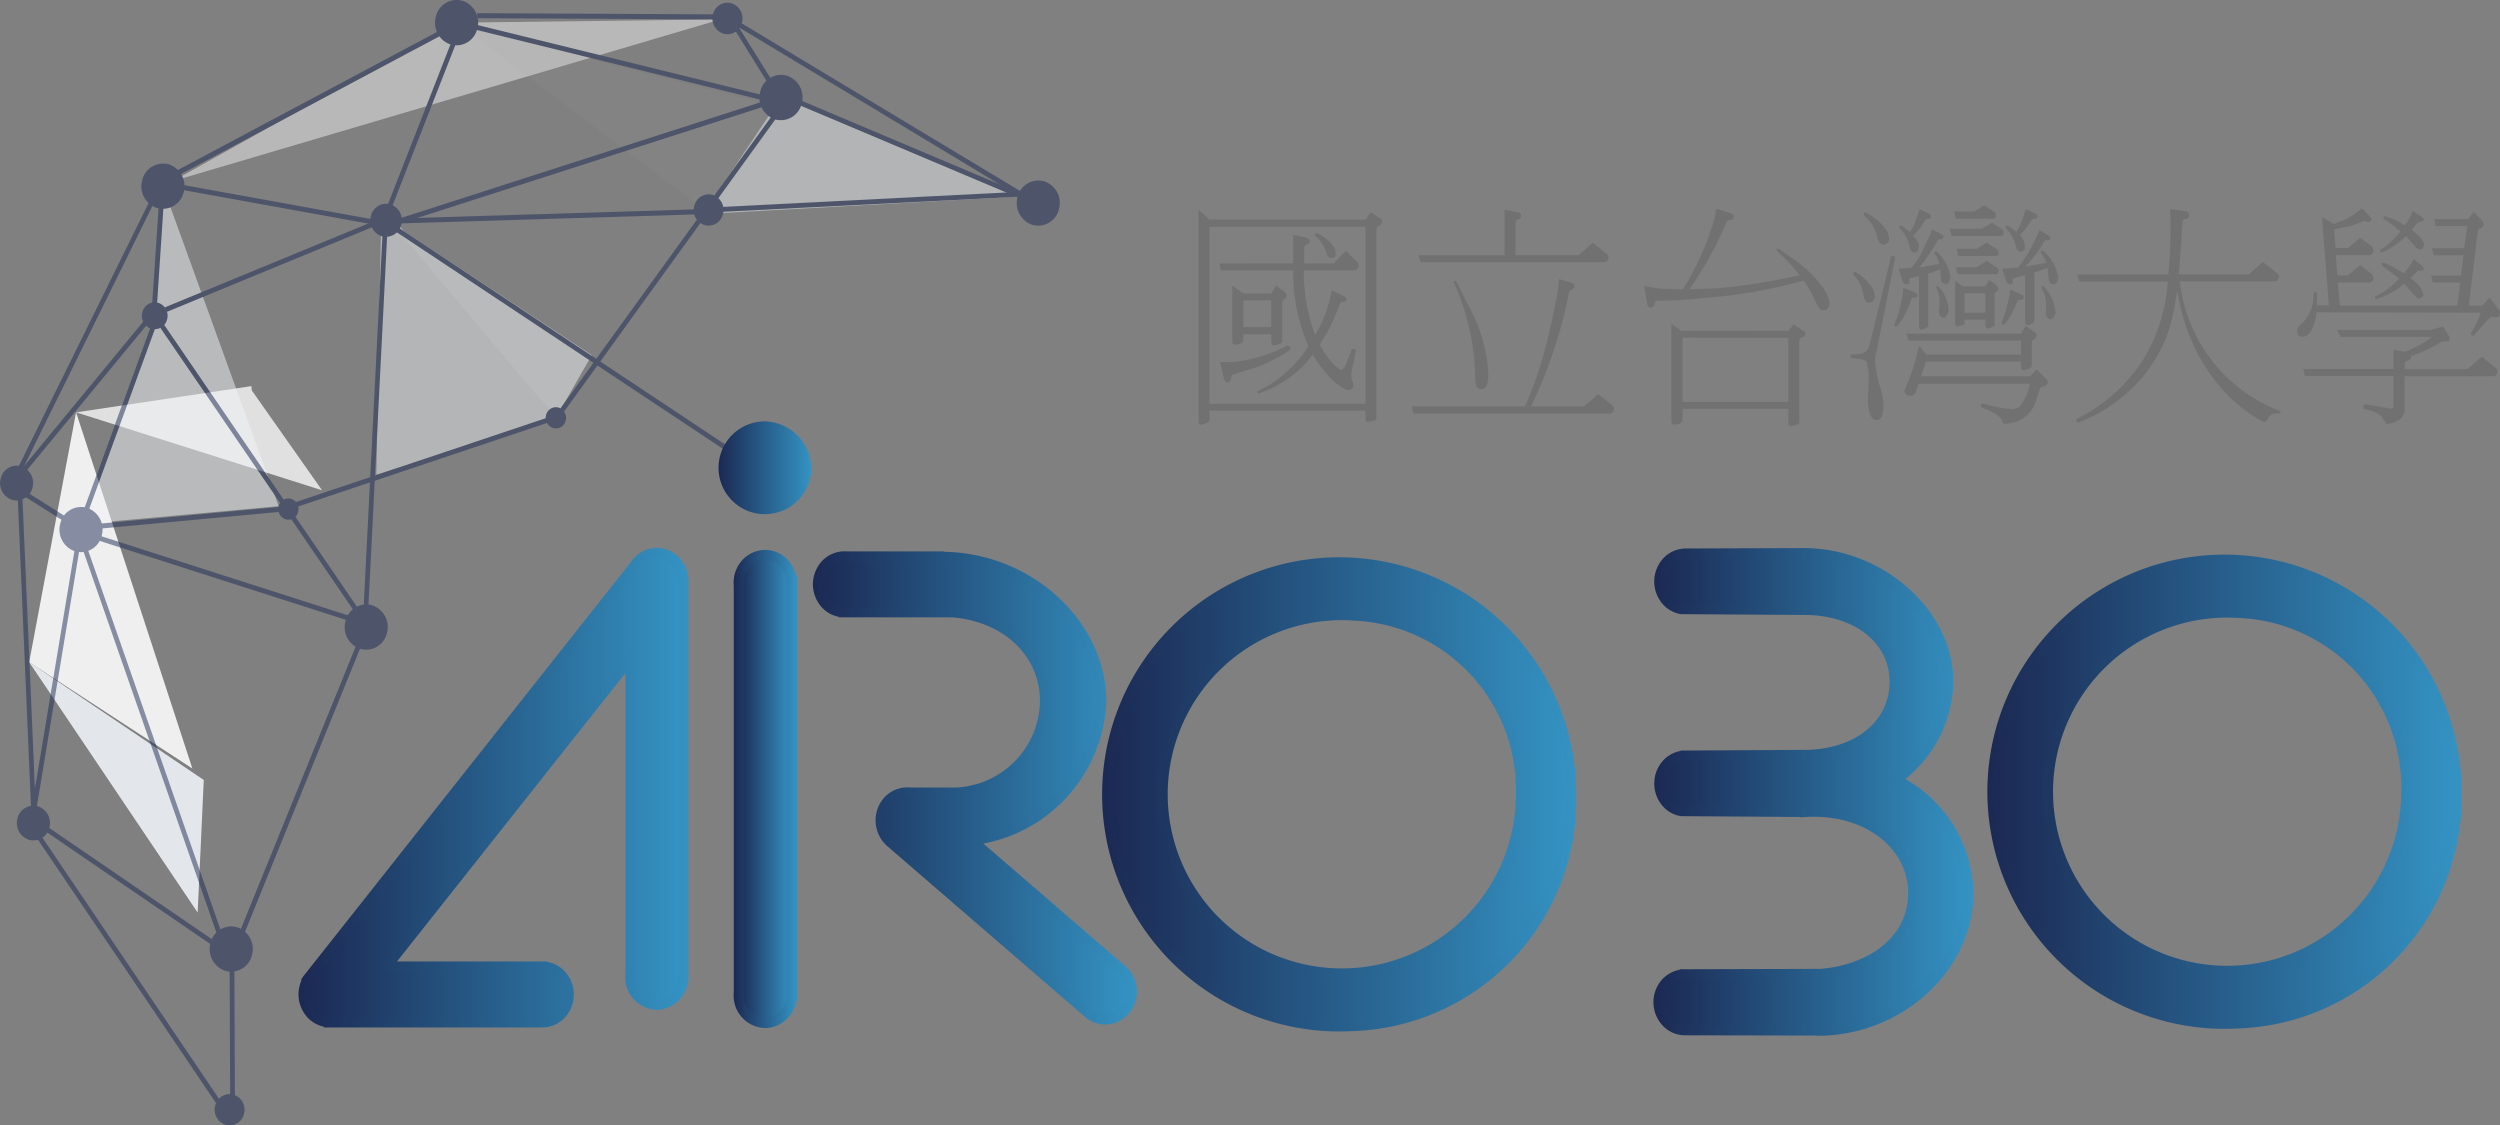 <svg xmlns="http://www.w3.org/2000/svg" xmlns:xlink="http://www.w3.org/1999/xlink" width="111.07" height="50" viewBox="0 0 111.07 50">
  <rect x="0" y="0" width="111.07" height="50" fill="#808080" stroke="none"/>
  <defs>
    <style>
      .cls-1, .cls-19 {
        isolation: isolate;
      }

      .cls-2 {
        fill: #717171;
      }

      .cls-3 {
        fill: #e3e7eb;
      }

      .cls-4 {
        fill: #f0efef;
      }

      .cls-5 {
        fill: #e0e0e0;
      }

      .cls-6 {
        fill: url(#linear-gradient);
      }

      .cls-7 {
        fill: url(#linear-gradient-2);
      }

      .cls-8 {
        fill: url(#linear-gradient-3);
      }

      .cls-9 {
        fill: url(#linear-gradient-4);
      }

      .cls-10 {
        fill: url(#linear-gradient-5);
      }

      .cls-11 {
        fill: url(#linear-gradient-6);
      }

      .cls-12 {
        fill: url(#linear-gradient-7);
      }

      .cls-13 {
        fill: url(#linear-gradient-8);
      }

      .cls-14 {
        fill: url(#linear-gradient-9);
      }

      .cls-15 {
        fill: url(#linear-gradient-10);
      }

      .cls-16 {
        fill: url(#linear-gradient-11);
      }

      .cls-17 {
        fill: url(#linear-gradient-12);
      }

      .cls-18 {
        opacity: 0.5;
      }

      .cls-19 {
        fill: #c1c0c0;
        opacity: 0.1;
      }

      .cls-20 {
        fill: #f1f4f7;
      }

      .cls-21 {
        fill: #e6e9eb;
      }

      .cls-22 {
        fill: #1b2a54;
      }

      .cls-23 {
        fill: #221714;
      }

      .cls-24 {
        fill: url(#linear-gradient-13);
      }
    </style>
    <linearGradient id="linear-gradient" y1="-0.416" x2="1" y2="-0.416" gradientUnits="objectBoundingBox">
      <stop offset="0" stop-color="#1b2953"/>
      <stop offset="1" stop-color="#3493c3"/>
    </linearGradient>
    <linearGradient id="linear-gradient-2" x1="0" y1="-0.396" y2="-0.396" xlink:href="#linear-gradient"/>
    <linearGradient id="linear-gradient-3" x1="0" y1="-0.456" y2="-0.456" xlink:href="#linear-gradient"/>
    <linearGradient id="linear-gradient-4" x1="0" y1="-0.436" y2="-0.436" xlink:href="#linear-gradient"/>
    <linearGradient id="linear-gradient-5" x1="0" y1="-0.418" y2="-0.418" xlink:href="#linear-gradient"/>
    <linearGradient id="linear-gradient-6" x1="0" y1="-0.399" y2="-0.399" xlink:href="#linear-gradient"/>
    <linearGradient id="linear-gradient-7" x1="0" y1="-0.445" y2="-0.445" xlink:href="#linear-gradient"/>
    <linearGradient id="linear-gradient-8" x1="0" y1="-0.425" y2="-0.425" xlink:href="#linear-gradient"/>
    <linearGradient id="linear-gradient-9" x1="0" y1="-0.424" y2="-0.424" xlink:href="#linear-gradient"/>
    <linearGradient id="linear-gradient-10" x1="0" y1="-0.405" y2="-0.405" xlink:href="#linear-gradient"/>
    <linearGradient id="linear-gradient-11" x1="0" y1="-0.429" y2="-0.429" xlink:href="#linear-gradient"/>
    <linearGradient id="linear-gradient-12" x1="0" y1="-0.409" y2="-0.409" xlink:href="#linear-gradient"/>
    <linearGradient id="linear-gradient-13" x1="0" y1="2.599" y2="2.599" xlink:href="#linear-gradient"/>
  </defs>
  <g id="Group_22808" data-name="Group 22808" transform="translate(0 0.001)">
    <g id="Group_22796" data-name="Group 22796" class="cls-1" transform="translate(53.251 9.121)">
      <path id="Path_98991" data-name="Path 98991" class="cls-2" d="M119.282,20.874l.482.435H126.7l.236-.332.452.311a.111.111,0,0,1,.039.1.223.223,0,0,1-.137.208c-.079.031-.108.072-.108.1v8.413a.164.164,0,0,1-.1.134c-.345.083-.383.093-.383-.124V29.8h-6.935V30.2c0,.124-.069.145-.393.228-.059,0-.088-.073-.088-.228Zm.482,8.62H126.7V21.63h-6.935Zm3.718-6.237V21.982l.512.114c.147.031.226.083.226.166a.139.139,0,0,1-.118.155.151.151,0,0,0-.128.145v.694h1.309l.541-.56.5.5a.213.213,0,0,1,.069.166.2.2,0,0,1-.2.207h-2.233a8.02,8.02,0,0,0,.5,2.88,6.281,6.281,0,0,0,.658-1.606l.079-.394.521.259a.167.167,0,0,1,.128.145c0,.052-.039.114-.138.114a.14.14,0,0,0-.137.062,9.707,9.707,0,0,1-.59,1.316l-.315.518c.424.787.856,1.129.984,1.129.029,0,.1-.093.177-.249l.246-.642a.087.087,0,0,1,.079-.052.111.111,0,0,1,.117.135l-.187.85a1.64,1.64,0,0,0-.02.207.612.612,0,0,0,.039.217.407.407,0,0,1,.059.2.2.2,0,0,1-.216.218c-.325,0-1.053-.663-1.594-1.565a4.421,4.421,0,0,1-1.16,1.109,4.69,4.69,0,0,1-1.229.611c-.04,0-.069-.021-.069-.052a.065.065,0,0,1,.049-.062,5.515,5.515,0,0,0,1.947-1.585l.275-.394a8.174,8.174,0,0,1-.679-3.367h-3.2l-.079-.311ZM120.816,28.2c-.039,0-.069.062-.088.166a.19.19,0,0,1-.167.187c-.069,0-.128-.083-.167-.238l-.167-.674h.5a6.49,6.49,0,0,0,2.459-.715.117.117,0,0,1,.167.114.1.1,0,0,1-.059.093,6.956,6.956,0,0,1-1.4.725Zm-.039-3.958.482.352h1.25l.216-.352.394.29a.211.211,0,0,1,.079.176.183.183,0,0,1-.108.135c-.05.031-.089.072-.089.114v1.72c0,.134-.049.145-.374.228-.118,0-.118-.1-.118-.5h-1.24c0,.321,0,.352-.118.414-.315.083-.374.093-.374-.166Zm.492.663v1.181h1.24V24.9Zm4.092-2.01c-.02.114-.059.114-.275.114L125,22.894a1.737,1.737,0,0,0-.512-.839.07.07,0,0,1-.039-.073.064.064,0,0,1,.069-.072,1.69,1.69,0,0,1,.846.746Z" transform="translate(-119.282 -20.677)"/>
      <path id="Path_98992" data-name="Path 98992" class="cls-2" d="M140.565,29.929l-.069-.321h5.036a17.636,17.636,0,0,0,.9-2.6c.246-.984.453-1.886.571-2.673l.029-.383.531.155c.118.021.167.083.167.166a.15.15,0,0,1-.118.135l-.118.072a20.466,20.466,0,0,1-1.7,5.129h2.361l.619-.549.63.5a.191.191,0,0,1,.079.166.2.2,0,0,1-.227.207Zm.315-6.724-.078-.311h3.816v-2.02l.511.1c.158.021.226.083.226.166a.153.153,0,0,1-.128.155.173.173,0,0,0-.118.166v1.429h2.8l.63-.549.62.5a.186.186,0,0,1,.079.155.2.2,0,0,1-.216.208Zm2.154,1.968a6.817,6.817,0,0,1,.865,2.994c0,.166,0,.674-.3.674-.285,0-.285-.279-.285-.653a10.67,10.67,0,0,0-.934-4.051.119.119,0,0,1-.01-.052c0-.031.01-.052.039-.052a.089.089,0,0,1,.079.042Z" transform="translate(-131.026 -20.677)"/>
      <path id="Path_98993" data-name="Path 98993" class="cls-2" d="M166.873,24.3a29.5,29.5,0,0,0,3.66-.58,6.709,6.709,0,0,0-.984-1.057.079.079,0,0,1-.039-.072c0-.021.01-.052.059-.052a.1.1,0,0,1,.049.01l.679.476c.817.58,1.564,1.45,1.564,1.937,0,.021-.01.311-.256.311-.138,0-.2-.021-.364-.383a5.245,5.245,0,0,0-.531-.933,22.614,22.614,0,0,1-3.3.663c-1.2.134-2.282.228-3.226.238-.039,0-.079.052-.1.155a.168.168,0,0,1-.157.146c-.089,0-.148-.062-.167-.176l-.138-.787.659.114,1.062.042a12.252,12.252,0,0,0,1.436-3.254l.05-.342.61.2c.118.042.177.1.177.176a.155.155,0,0,1-.157.135.192.192,0,0,0-.158.062,16.35,16.35,0,0,1-1.662,3.015Zm3.148,1.886.256-.28.453.311a.115.115,0,0,1,.059.1.192.192,0,0,1-.158.166.138.138,0,0,0-.118.125v3.616a.151.151,0,0,1-.1.145c-.315.083-.383.093-.383-.145v-.57h-4.7v.518c0,.052-.039.1-.118.135-.315.083-.374.093-.374-.155V25.876l.433.311Zm-4.692.311v2.85h4.7V26.5Z" transform="translate(-143.83 -20.613)"/>
      <path id="Path_98994" data-name="Path 98994" class="cls-2" d="M185.339,26.836a2.5,2.5,0,0,0-.088.559,5.721,5.721,0,0,0,.246,1.181,2.8,2.8,0,0,1,.127.787c0,.27-.049.612-.315.612-.2,0-.373-.269-.373-.922,0-.124.029-.725.029-.86a3.031,3.031,0,0,0-.088-.808c-.059-.083-.276-.135-.63-.155a.1.1,0,0,1-.088-.1c0-.042.039-.073.108-.073.463,0,.649-.062.758-.487l.925-3.823c.01-.052.04-.072.1-.072s.088.052.088.114Zm-.6-2.4a1.537,1.537,0,0,0-.433-.9.077.077,0,0,1-.02-.062c0-.021.01-.093.059-.093a1.92,1.92,0,0,1,.609.508.808.808,0,0,1,.276.591.249.249,0,0,1-.256.28C184.847,24.754,184.769,24.639,184.739,24.432Zm.62-2.559a1.785,1.785,0,0,0-.591-.984c-.02-.01-.02-.031-.02-.052,0-.042.01-.093.059-.093.1,0,1.063.6,1.063,1.15a.246.246,0,0,1-.256.28C185.5,22.174,185.408,22.07,185.359,21.873Zm1.151,2.217.492.2c.079.031.128.083.128.135,0,.073-.058.114-.148.114-.069,0-.117.021-.117.051a3.947,3.947,0,0,1-.61,1.192.149.149,0,0,1-.079.031c-.049,0-.069-.021-.069-.062a.131.131,0,0,1,.01-.062,3.665,3.665,0,0,0,.216-.622l.138-.632Zm1.593-1.057a1.178,1.178,0,0,0-.187-.425.09.09,0,0,1-.029-.062c0-.031.049-.072.079-.072a1.8,1.8,0,0,1,.629,1.15s-.049.311-.206.311l-.148-.072a.217.217,0,0,1-.059-.155l-.04-.435a3.187,3.187,0,0,1-.531.186v2.321c0,.083-.207.166-.3.166-.079,0-.109-.052-.109-.166V23.572l-.383.093c-.039.01-.039.042-.039.166a.1.1,0,0,1-.118.114c-.1,0-.167-.062-.207-.207l-.158-.487.571-.042a3.567,3.567,0,0,0,.462-.7l.354-.746.1-.259.383.2c.069.031.118.083.118.135,0,.083-.079.1-.138.1a.131.131,0,0,0-.127.062,6.4,6.4,0,0,1-.473.756l-.324.435Zm-.482-2.248a.187.187,0,0,1,.118.145c0,.083-.079.1-.128.1a.133.133,0,0,0-.128.062l-.265.394-.275.29a1.017,1.017,0,0,1,.255.4c0,.187-.019.352-.187.352-.1,0-.1,0-.207-.166a1.567,1.567,0,0,0-.442-.891.058.058,0,0,1-.03-.052c0-.021.01-.093.059-.093a.125.125,0,0,1,.069.031l.345.259.187-.342.148-.4.088-.27Zm4.112,5.346.216-.352.394.29a.205.205,0,0,1,.079.166.182.182,0,0,1-.108.145c-.059.031-.1.073-.1.114V27.52c0,.134-.039.145-.364.238-.118,0-.118-.124-.118-.383h-4.22l-.217.653h4.85l.266-.311.423.414a.173.173,0,0,1,.088.155c0,.145-.147.187-.207.2-.1.021-.157.072-.157.145l-.226.684a1.463,1.463,0,0,1-1.407.818c0-.311-.423-.518-.9-.7a.109.109,0,0,1-.079-.1.082.082,0,0,1,.088-.083h.03a6.97,6.97,0,0,0,1.239.238.755.755,0,0,0,.354-.093,2.158,2.158,0,0,0,.472-1.036h-4.947l-.138.4c-.069.208-.492.176-.492-.083a.1.1,0,0,1,.009-.052,8.05,8.05,0,0,0,.472-1.275l.177-.684.315.4h4.21v-.621h-5.007l-.069-.311Zm-3.649-.963a3.1,3.1,0,0,0,.029-.4,1.333,1.333,0,0,0-.128-.632.18.18,0,0,1-.02-.052.085.085,0,0,1,.079-.072,1.6,1.6,0,0,1,.472,1.087v.042c-.1.248-.118.279-.255.279l-.138-.083Zm1.918-3.7.442-.269.394.259a.182.182,0,0,1,.128.176c0,.155-.079.155-.117.155h-2.2l-.079-.321Zm-.344-.767.442-.269.394.249a.2.2,0,0,1,.128.187c0,.072-.029.155-.118.155h-1.663l-.078-.321Zm-.846,3.077.334.249h1l.187-.28.334.249c.059.134.1.217-.029.269l-.079.093v1.357c0,.1-.029.1-.3.187-.108,0-.108-.093-.108-.394h-.925c0,.2,0,.228-.1.259-.286.052-.315.062-.315-.135Zm.954-.6.442-.279.394.259a.192.192,0,0,1,.137.176c0,.093-.039.155-.128.155h-1.7l-.069-.311Zm0-.818.442-.27.394.249a.215.215,0,0,1,.137.187c0,.093-.039.155-.128.155H188.95l-.079-.321Zm-.542,1.979v.86h.925v-.86Zm2.026-.166.482.207c.079.031.128.083.128.125a.135.135,0,0,1-.148.124c-.069,0-.118.01-.128.052l-.236.508c-.059.135-.305.549-.413.549-.049,0-.059-.041-.059-.072a.137.137,0,0,1,.01-.062l.187-.539.138-.57Zm1.6-1.192a1.1,1.1,0,0,0-.217-.414.09.09,0,0,1-.029-.062.11.11,0,0,1,.079-.083,1.922,1.922,0,0,1,.7,1.2c0,.249-.118.311-.2.311a.222.222,0,0,1-.217-.217l-.049-.508-.59.217v2.145c0,.093-.207.176-.295.176s-.119-.052-.119-.176V23.531l-.492.135c-.049,0-.049.031-.049.155a.115.115,0,0,1-.108.124c-.1,0-.167-.062-.207-.207l-.158-.487.708-.052a7.123,7.123,0,0,0,.472-.683l.364-.715.108-.269.373.217a.161.161,0,0,1,.109.135c0,.1-.079.1-.158.1a.124.124,0,0,0-.108.052,5.255,5.255,0,0,1-.492.725l-.335.394Zm-.512-2.2a.182.182,0,0,1,.128.145c0,.1-.108.1-.138.1a.133.133,0,0,0-.128.062l-.266.394-.256.28a.655.655,0,0,1,.217.591.171.171,0,0,1-.158.134.215.215,0,0,1-.216-.166,1.851,1.851,0,0,0-.433-.85.057.057,0,0,1-.04-.062c0-.031.02-.083.069-.083a.17.17,0,0,1,.069.021l.345.259.187-.332.236-.674Zm.5,4.476c.01-.114.01-.217.01-.321a1.494,1.494,0,0,0-.187-.808.109.109,0,0,1-.02-.052.086.086,0,0,1,.079-.072,1.9,1.9,0,0,1,.55,1.212l-.088.2a.2.2,0,0,1-.158.083l-.137-.083Z" transform="translate(-155.196 -20.433)"/>
      <path id="Path_98995" data-name="Path 98995" class="cls-2" d="M210.721,23.705c.059-.694.1-1.461.1-2.342l-.03-.56.649.093c.128.01.207.072.207.166a.155.155,0,0,1-.137.176c-.1.01-.158.062-.158.125l-.167,2.342H214.3l.62-.55.629.5a.184.184,0,0,1,.079.155.2.2,0,0,1-.226.207h-4.171a6.973,6.973,0,0,0,4.426,5.75c.03,0,.05.031.05.073s-.079.052-.227.052a.339.339,0,0,0-.325.2c-.059.124-.118.176-.167.176-.02,0-3.147-1.358-3.875-5.854l-.118.725a6.459,6.459,0,0,1-2.321,4.01,6.746,6.746,0,0,1-1.958,1.14.093.093,0,0,1-.088-.1.069.069,0,0,1,.039-.072,7.355,7.355,0,0,0,2.971-2.684,7.591,7.591,0,0,0,1.053-3.408h-3.934l-.079-.311Z" transform="translate(-167.635 -20.638)"/>
      <path id="Path_98996" data-name="Path 98996" class="cls-2" d="M229.458,25.355c-.069.663-.324,1.088-.609,1.088-.187,0-.256-.1-.256-.29a.43.43,0,0,1,.187-.27,1.768,1.768,0,0,0,.55-1.347.075.075,0,0,1,.079-.083.069.069,0,0,1,.069.073v.518h.531l-.305-3.916.531.3.561-.228a3.459,3.459,0,0,0,.688-.467l.354.373a.2.2,0,0,1,.05.125.113.113,0,0,1-.109.114.721.721,0,0,1-.2-.062,3.679,3.679,0,0,1-.708.259l-.62.124.05.829h.561l.541-.456.492.373a.312.312,0,0,1,.1.2.187.187,0,0,1-.2.2h-1.475l.069.9h.472l.541-.456.492.373a.313.313,0,0,1,.1.2.187.187,0,0,1-.2.2h-1.387l.088,1.025h5.223l.128-1.025h-1.22l-.079-.311h1.328l.118-.9h-1.328l-.079-.311h1.436l.138-.984H234.76l-.069-.311h1.5l.256-.311.334.342a.279.279,0,0,1,.1.217.161.161,0,0,1-.128.155.154.154,0,0,0-.128.155l-.4,3.284h.61l.315-.352.364.467a.268.268,0,0,1,.108.2.2.2,0,0,1-.187.208c-.03,0-.128-.021-.147-.021a.187.187,0,0,0-.167.073l-.659.746a.165.165,0,0,1-.049.021.1.1,0,0,1-.089-.093c0-.021,0-.031.01-.041a4.53,4.53,0,0,0,.423-.892Zm5.056.777.58-.145.275.456c0,.187,0,.208-.108.208h-.137a.29.29,0,0,0-.147.031,5.789,5.789,0,0,1-1.308.612.186.186,0,0,1-.147.207c-.148.031-.148.072-.148.373h2.8l.629-.549.62.5a.192.192,0,0,1,.079.166.2.2,0,0,1-.226.2h-3.905v1.5c0,.383-.364.57-.8.632L232.36,30a1.207,1.207,0,0,0-.678-.321c-.1-.021-.148-.062-.148-.125,0-.124.1-.124.187-.1l1.033.176a.115.115,0,0,0,.128-.114V28.184h-3.934l-.079-.311h4.013v-.85l.521.083a5.05,5.05,0,0,0,1.2-.663h-4.072l-.158-.311Zm-1.151-2.051a3.478,3.478,0,0,1-1.239.684c-.059,0-.069-.062-.069-.073a.053.053,0,0,1,.039-.052,3.507,3.507,0,0,0,1.033-.787l-.718-.549a.126.126,0,0,1-.05-.093c0-.051.05-.072.1-.062l.453.217.432.259.335-.435.089-.207.374.3a.18.18,0,0,1,.078.135c0,.093-.088.093-.265.093l-.315.331.039.021c.423.352.433.393.531.7,0,.1-.128.176-.2.176-.049,0-.069-.021-.226-.166Zm.069-2.114a3.219,3.219,0,0,1-1.073.725.069.069,0,0,1-.069-.073.08.08,0,0,1,.02-.052,3.142,3.142,0,0,0,.875-.808,5.411,5.411,0,0,0-.7-.528.108.108,0,0,1-.049-.083c0-.052.049-.073.1-.062l.443.176.423.228.255-.435.069-.207.4.249c.059.052.1.093.1.135,0,.083-.108.093-.266.124l-.275.342c.1.072.561.394.561.684l-.088.145a.192.192,0,0,1-.108.031.288.288,0,0,1-.226-.155Z" transform="translate(-179.794 -20.6)"/>
    </g>
    <path id="Path_98997" data-name="Path 98997" class="cls-3" d="M2.9,65.9l7.486,11.126.271-5.891Z" transform="translate(-1.604 -36.483)"/>
    <path id="Path_98998" data-name="Path 98998" class="cls-4" d="M4.984,41.034l5.167,15.825L2.9,52.136Z" transform="translate(-1.604 -22.716)"/>
    <path id="Path_98999" data-name="Path 98999" class="cls-5" d="M15.378,38.615,18.5,43.051,7.571,39.589l7.79-1.166" transform="translate(-4.191 -21.27)"/>
    <g id="Group_22807" data-name="Group 22807" transform="translate(0 -0.001)">
      <g id="Group_22803" data-name="Group 22803" transform="translate(13.264 24.342)">
        <g id="Group_22797" data-name="Group 22797">
          <path id="Path_99000" data-name="Path 99000" class="cls-6" d="M47.089,56.29a1.264,1.264,0,0,0-.426-.973A1.138,1.138,0,0,0,45,55.476a.685.685,0,0,0-.061.087L30.4,73.948l.009.008a1.292,1.292,0,0,0,.229,1.639,1.158,1.158,0,0,0,.706.287v0H40.77a1.151,1.151,0,0,0,.956-.445,1.288,1.288,0,0,0-.151-1.752,1.125,1.125,0,0,0-.733-.288v0h-.027l-6.912,0L44.734,59.727V73.753a.893.893,0,0,0-.007.1,1.183,1.183,0,1,0,2.362.015h0l0-17.582Z" transform="translate(-29.99 -54.803)"/>
          <path id="Path_99001" data-name="Path 99001" class="cls-7" d="M40.542,75.833l-.059,0H30.841V75.8a1.4,1.4,0,0,1-.629-.314,1.514,1.514,0,0,1-.363-1.757l-.026-.023.123-.174L44.485,55.148a.586.586,0,0,1,.067-.094,1.371,1.371,0,0,1,.961-.521,1.345,1.345,0,0,1,1.021.341,1.483,1.483,0,0,1,.5,1.141l0,17.8h-.021a1.429,1.429,0,0,1-1.386,1.232h0a1.439,1.439,0,0,1-1.4-1.471,1.048,1.048,0,0,1,.008-.13l0-13.358L34.087,72.9l6.674,0,0,.02a1.353,1.353,0,0,1,.684.327,1.513,1.513,0,0,1,.176,2.057A1.386,1.386,0,0,1,40.542,75.833Zm-9.4-.448h9.353a.945.945,0,0,0,.781-.36,1.062,1.062,0,0,0-.123-1.446.909.909,0,0,0-.591-.233l-.075,0-7.32,0L44.68,58.808V73.476c0,.052-.007.077-.007.1A.993.993,0,0,0,45.63,74.6h0a.992.992,0,0,0,.957-1.011l0-.221,0-17.361a1.038,1.038,0,0,0-.349-.8.907.907,0,0,0-.688-.232.937.937,0,0,0-.655.361.428.428,0,0,0-.046.065l-14.5,18.341-.029.054a1.065,1.065,0,0,0,.187,1.353.936.936,0,0,0,.57.232Z" transform="translate(-29.713 -54.526)"/>
        </g>
        <g id="Group_22798" data-name="Group 22798" transform="translate(36.77 0.431)">
          <path id="Path_99002" data-name="Path 99002" class="cls-8" d="M122.352,55.992a10.31,10.31,0,1,0,9.773,10.3A10.045,10.045,0,0,0,122.352,55.992Zm0,18.244a7.959,7.959,0,1,1,7.543-7.948A7.752,7.752,0,0,1,122.352,74.236Z" transform="translate(-112.355 -55.769)"/>
          <path id="Path_99003" data-name="Path 99003" class="cls-9" d="M122.075,76.531a10.533,10.533,0,1,1,10-10.52A10.28,10.28,0,0,1,122.075,76.531Zm0-20.592a10.087,10.087,0,1,0,9.55,10.073A9.833,9.833,0,0,0,122.075,55.938Zm0,18.244a8.182,8.182,0,1,1,7.766-8.171A7.984,7.984,0,0,1,122.075,74.182Zm0-15.9a7.736,7.736,0,1,0,7.32,7.725A7.538,7.538,0,0,0,122.075,58.286Z" transform="translate(-112.078 -55.492)"/>
        </g>
        <g id="Group_22799" data-name="Group 22799" transform="translate(60.195 0.007)">
          <path id="Path_99004" data-name="Path 99004" class="cls-10" d="M175.621,65.114a5.567,5.567,0,0,0,2.306-4.348c0-3.06-2.971-5.72-6.422-5.723h0l-5.246.017h0a1.154,1.154,0,0,0-.9.448,1.3,1.3,0,0,0,.15,1.755,1.146,1.146,0,0,0,.754.286v0l5.3.015v0c2.212.022,3.974,1.227,3.974,3.194,0,1.984-1.8,3.249-4.033,3.252V64l-5.246.029v0a1.15,1.15,0,0,0-.9.448,1.3,1.3,0,0,0,.15,1.754,1.152,1.152,0,0,0,.754.288v0l5.3.016v-.031h.017l0,.031c.126-.009.254-.01.383-.01,2.4,0,4.4,1.494,4.4,3.611s-1.943,3.478-4.239,3.6l-.012,0v-.008l-5.892.017v0a1.167,1.167,0,0,0-.9.448,1.291,1.291,0,0,0,.153,1.752,1.141,1.141,0,0,0,.793.288h0l5.8.012a.162.162,0,0,0,.049.009c3.7,0,6.7-2.839,6.7-6.107A5.8,5.8,0,0,0,175.621,65.114Z" transform="translate(-164.824 -54.819)"/>
          <path id="Path_99005" data-name="Path 99005" class="cls-11" d="M171.842,76.21a.386.386,0,0,1-.08-.009l-5.773-.012a1.363,1.363,0,0,1-.94-.344,1.517,1.517,0,0,1-.18-2.058,1.4,1.4,0,0,1,.853-.512v-.02l.223,0,6.007-.017c1.9-.137,3.914-1.237,3.914-3.371,0-1.931-1.8-3.387-4.18-3.387-.124,0-.246,0-.367.01l-.253.018v-.019l-5.306-.036a1.394,1.394,0,0,1-.676-.322,1.524,1.524,0,0,1-.179-2.062,1.386,1.386,0,0,1,.856-.514v-.017l.222,0,5.47-.031v0c2.123-.082,3.587-1.3,3.587-3.024,0-1.7-1.492-2.908-3.642-2.968h-.109l-5.528-.037a1.4,1.4,0,0,1-.677-.322,1.524,1.524,0,0,1-.179-2.062,1.375,1.375,0,0,1,1.078-.533l5.246-.018c3.541,0,6.646,2.783,6.646,5.947a5.69,5.69,0,0,1-2.134,4.316,5.936,5.936,0,0,1,3.023,5.075C178.763,73.312,175.593,76.21,171.842,76.21Zm-5.858-.468,5.887.026c3.48,0,6.445-2.7,6.445-5.888a5.547,5.547,0,0,0-3.077-4.847l-.3-.164.273-.209a5.316,5.316,0,0,0,2.218-4.171c0-2.926-2.9-5.5-6.2-5.5l-5.245.017a.933.933,0,0,0-.729.364,1.07,1.07,0,0,0,.123,1.449.915.915,0,0,0,.606.23l5.307.015c2.471.025,4.2,1.43,4.2,3.417,0,2.011-1.79,3.472-4.256,3.475h-.224V63.95l-5.022.03a.931.931,0,0,0-.729.362,1.071,1.071,0,0,0,.123,1.449.923.923,0,0,0,.607.232l5.079.017.224-.03.236.021h.162c2.637,0,4.626,1.649,4.626,3.834,0,2.111-1.83,3.683-4.45,3.824l-5.914.012a.949.949,0,0,0-.729.364,1.065,1.065,0,0,0,.125,1.444A.9.9,0,0,0,165.983,75.742Z" transform="translate(-164.549 -54.542)"/>
        </g>
        <g id="Group_22800" data-name="Group 22800" transform="translate(76.103 0.313)">
          <path id="Path_99006" data-name="Path 99006" class="cls-12" d="M210.458,55.728a10.311,10.311,0,1,0,9.772,10.3A10.045,10.045,0,0,0,210.458,55.728Zm0,18.243A7.958,7.958,0,1,1,218,66.024,7.75,7.75,0,0,1,210.457,73.971Z" transform="translate(-200.462 -55.505)"/>
          <path id="Path_99007" data-name="Path 99007" class="cls-13" d="M210.181,76.268a10.534,10.534,0,1,1,10-10.52A10.28,10.28,0,0,1,210.181,76.268Zm0-20.594a10.088,10.088,0,1,0,9.549,10.073A9.833,9.833,0,0,0,210.181,55.674Zm0,18.243a8.181,8.181,0,1,1,7.766-8.17A7.983,7.983,0,0,1,210.18,73.918Zm0-15.894a7.735,7.735,0,1,0,7.32,7.724A7.537,7.537,0,0,0,210.18,58.024Z" transform="translate(-200.185 -55.228)"/>
        </g>
        <g id="Group_22801" data-name="Group 22801" transform="translate(19.321 0.091)">
          <path id="Path_99008" data-name="Path 99008" class="cls-14" d="M75.856,56.492a1.27,1.27,0,0,0-.426-.973,1.142,1.142,0,0,0-1.665.158,1.288,1.288,0,0,0-.264.931V74.674c0,.034-.005.069-.005.1a1.181,1.181,0,1,0,2.36.069h.005l0-18.355h0Z" transform="translate(-73.269 -55.007)"/>
          <path id="Path_99009" data-name="Path 99009" class="cls-15" d="M74.4,75.971h0a1.438,1.438,0,0,1-1.4-1.471c0-.04,0-.082.006-.123V56.331a1.483,1.483,0,0,1,.312-1.068,1.378,1.378,0,0,1,.962-.527,1.363,1.363,0,0,1,1.026.339,1.481,1.481,0,0,1,.467.8l.036-.018,0,18.94h-.031A1.422,1.422,0,0,1,74.4,75.971Zm0-20.795c-.027,0-.054,0-.082,0a.935.935,0,0,0-.652.359,1.059,1.059,0,0,0-.217.769V74.4c0,.048-.005.076-.005.1a.993.993,0,0,0,.955,1.024h0a.988.988,0,0,0,.957-.966l0-.093,0-17.89,0,0,0-.365a1.047,1.047,0,0,0-.35-.8A.918.918,0,0,0,74.4,55.176Z" transform="translate(-72.991 -54.73)"/>
        </g>
        <g id="Group_22802" data-name="Group 22802" transform="translate(22.848 0.151)">
          <path id="Path_99010" data-name="Path 99010" class="cls-16" d="M94.917,73.742c-.021-.018-.043-.033-.063-.05l-6.6-5.7a6.543,6.543,0,0,0,5.729-6.162c0-3.472-3.18-6.451-7.111-6.451h0l-.008-.016-4.189,0a1.159,1.159,0,0,0-1.013.444,1.291,1.291,0,0,0,.151,1.753,1.147,1.147,0,0,0,.689.283v0H87.37c2.383.192,4.111,1.762,4.111,3.941a4.137,4.137,0,0,1-4,4.067h-2a1.158,1.158,0,0,0-1.042.439,1.3,1.3,0,0,0,.1,1.7v0l.024.022a.227.227,0,0,0,.025.025.343.343,0,0,0,.038.03l8.766,7.571h0a1.139,1.139,0,0,0,1.66-.161A1.288,1.288,0,0,0,94.917,73.742Z" transform="translate(-81.169 -55.142)"/>
          <path id="Path_99011" data-name="Path 99011" class="cls-17" d="M93.88,75.887a1.352,1.352,0,0,1-.9-.342l-8.765-7.57h0a.275.275,0,0,1-.042-.033l-.1-.106A1.524,1.524,0,0,1,84,65.884a1.385,1.385,0,0,1,1.243-.523h1.971a3.91,3.91,0,0,0,3.772-3.844c0-2-1.606-3.533-3.906-3.719H82.043l0-.025a1.364,1.364,0,0,1-.646-.317,1.519,1.519,0,0,1-.179-2.059,1.368,1.368,0,0,1,1.207-.527l4.3,0,.008.016c3.917.068,7.2,3.1,7.2,6.673a6.706,6.706,0,0,1-5.463,6.29l6.254,5.4c.032.025.049.037.065.051a1.514,1.514,0,0,1,.176,2.058,1.379,1.379,0,0,1-.963.526Q93.941,75.887,93.88,75.887Zm-9.39-8.263,8.786,7.585a.917.917,0,0,0,.687.228.936.936,0,0,0,.653-.359,1.062,1.062,0,0,0-.121-1.445l-.06-.047L87.479,67.58l.464-.081a6.327,6.327,0,0,0,5.545-5.943c0-3.308-3.029-6.113-6.665-6.224v.675l-.367-.694-4.054,0a.939.939,0,0,0-.838.36,1.066,1.066,0,0,0,.124,1.446.918.918,0,0,0,.554.228l.076,0h4.777c2.559.206,4.334,1.918,4.334,4.164a4.349,4.349,0,0,1-4.2,4.289H85.214a.959.959,0,0,0-.868.356,1.071,1.071,0,0,0,.086,1.406Z" transform="translate(-80.893 -54.864)"/>
        </g>
      </g>
      <g id="Group_22806" data-name="Group 22806" class="cls-18">
        <path id="Path_99012" data-name="Path 99012" class="cls-4" d="M16.575,9.17,41.093,1.929l-11.722.145L16.413,9.307" transform="translate(-9.086 -1.067)"/>
        <path id="Path_99013" data-name="Path 99013" class="cls-19" d="M46.036,2.638,56.717,10.75l3.571-4.48Z" transform="translate(-25.484 -1.46)"/>
        <path id="Path_99014" data-name="Path 99014" class="cls-20" d="M11.563,18.534l-.36,5.753L7.815,33.555l8.892-.806Z" transform="translate(-4.326 -10.26)"/>
        <path id="Path_99015" data-name="Path 99015" class="cls-21" d="M37.669,21.845l-.213,11.274,7.977-2.527-7.217-8.858" transform="translate(-20.735 -12.031)"/>
        <path id="Path_99016" data-name="Path 99016" class="cls-20" d="M47.908,28.1,46.313,30.88l-7.266-8.625Z" transform="translate(-21.616 -12.319)"/>
        <path id="Path_99017" data-name="Path 99017" class="cls-3" d="M73.434,9.7l-3.46,5.182,13.973-.773Z" transform="translate(-38.736 -5.372)"/>
        <g id="Group_22804" data-name="Group 22804">
          <path id="Path_99018" data-name="Path 99018" class="cls-22" d="M23.062,95.974l.025,6.345h-.208l-.028-6.344Z" transform="translate(-12.65 -53.128)"/>
          <path id="Path_99019" data-name="Path 99019" class="cls-22" d="M22.668,109.765a.658.658,0,0,1-.818.48.706.706,0,0,1-.456-.86.659.659,0,0,1,.819-.48A.7.7,0,0,1,22.668,109.765Z" transform="translate(-11.83 -60.271)"/>
          <path id="Path_99020" data-name="Path 99020" class="cls-22" d="M59.712,5.73,46.036,2.37l.05-.216L59.757,5.515Z" transform="translate(-25.484 -1.192)"/>
          <path id="Path_99021" data-name="Path 99021" class="cls-22" d="M89.086,14.232,77.773,9.449l.075-.2,11.314,4.778Z" transform="translate(-43.053 -5.119)"/>
          <path id="Path_99022" data-name="Path 99022" class="cls-22" d="M85.942,9.954,73.261,2.316l.1-.193L86.044,9.762Z" transform="translate(-40.556 -1.175)"/>
          <rect id="Rectangle_12729" data-name="Rectangle 12729" class="cls-22" width="0.223" height="10.803" transform="matrix(0.005, -1, 1, 0.005, 21.204, 0.808)"/>
          <path id="Path_99023" data-name="Path 99023" class="cls-22" d="M52.848,21.034l-13.807.421,0-.222,13.806-.423Z" transform="translate(-21.609 -11.519)"/>
          <rect id="Rectangle_12730" data-name="Rectangle 12730" class="cls-22" width="13.584" height="0.217" transform="translate(31.932 9.201) rotate(-2.912)"/>
          <path id="Path_99024" data-name="Path 99024" class="cls-22" d="M56.172,10.007,39.388,15.4l-.059-.212,16.779-5.4Z" transform="translate(-21.772 -5.421)"/>
          <path id="Path_99025" data-name="Path 99025" class="cls-22" d="M72.869,2l2.136,3.434-.175.125L72.694,2.119Z" transform="translate(-40.242 -1.106)"/>
          <path id="Path_99026" data-name="Path 99026" class="cls-22" d="M29.6,2.282l-12.949,6.9-.1-.2,12.952-6.9Z" transform="translate(-9.166 -1.154)"/>
          <path id="Path_99027" data-name="Path 99027" class="cls-22" d="M40.54,41.678,29.027,45.542l-.064-.209,11.512-3.864Z" transform="translate(-16.033 -22.956)"/>
          <path id="Path_99028" data-name="Path 99028" class="cls-22" d="M26.143,20.078,16.7,18.368l.035-.219,9.445,1.711Z" transform="translate(-9.243 -10.046)"/>
          <path id="Path_99029" data-name="Path 99029" class="cls-22" d="M7.679,31.119,1.56,38.535l-.16-.144,6.121-7.416Z" transform="translate(-0.775 -17.147)"/>
          <path id="Path_99030" data-name="Path 99030" class="cls-22" d="M7.817,19.546,1.748,31.855l-.186-.1,6.068-12.3Z" transform="translate(-0.865 -10.765)"/>
          <path id="Path_99031" data-name="Path 99031" class="cls-22" d="M37.224,22.059l-.9,17.787-.208-.012.9-17.788Z" transform="translate(-19.993 -12.204)"/>
          <path id="Path_99032" data-name="Path 99032" class="cls-22" d="M20.935,57.1,8.344,53.063l.061-.212L21,56.892Z" transform="translate(-4.619 -29.257)"/>
          <path id="Path_99033" data-name="Path 99033" class="cls-22" d="M29.2,63.531,23.75,76.949l-.2-.088,5.456-13.42Z" transform="translate(-13.04 -35.119)"/>
          <path id="Path_99034" data-name="Path 99034" class="cls-22" d="M5.352,52.663,3.24,65.4l-.21-.039L5.149,52.624Z" transform="translate(-1.677 -29.131)"/>
          <rect id="Rectangle_12731" data-name="Rectangle 12731" class="cls-22" width="0.208" height="14.894" transform="translate(0.773 21.765) rotate(-2.459)"/>
          <path id="Path_99035" data-name="Path 99035" class="cls-22" d="M8.173,53.761l6.139,17.593-.2.075L7.975,53.836Z" transform="translate(-4.415 -29.76)"/>
          <path id="Path_99036" data-name="Path 99036" class="cls-22" d="M15.393,31.254,24.862,45.1l-.171.13L15.222,31.384Z" transform="translate(-8.427 -17.301)"/>
          <path id="Path_99037" data-name="Path 99037" class="cls-22" d="M41.977,1.412l-3.435,8.775-.193-.083,3.433-8.778Z" transform="translate(-21.229 -0.734)"/>
          <path id="Path_99038" data-name="Path 99038" class="cls-22" d="M15.688,18.44l-.373,5.615L15.1,24.04l.375-5.613Z" transform="translate(-8.361 -10.2)"/>
          <path id="Path_99039" data-name="Path 99039" class="cls-22" d="M38.718,22.115,55.265,33.1l-.111.187L38.607,22.3Z" transform="translate(-21.372 -12.242)"/>
          <path id="Path_99040" data-name="Path 99040" class="cls-22" d="M65.582,10.608,55.768,24.183,55.6,24.05l9.814-13.576Z" transform="translate(-30.779 -5.798)"/>
          <path id="Path_99041" data-name="Path 99041" class="cls-22" d="M4.431,82.172l8.145,5.572-.112.186L4.315,82.357Z" transform="translate(-2.389 -45.488)"/>
          <path id="Path_99042" data-name="Path 99042" class="cls-22" d="M3.824,83.088l8.282,12.248-.173.13L3.653,83.218Z" transform="translate(-2.022 -45.995)"/>
          <path id="Path_99043" data-name="Path 99043" class="cls-22" d="M45.173,1.278a.949.949,0,0,1-1.178.7A1.014,1.014,0,0,1,43.336.733a.947.947,0,0,1,1.177-.7A1.012,1.012,0,0,1,45.173,1.278Z" transform="translate(-23.97 0.001)"/>
          <path id="Path_99044" data-name="Path 99044" class="cls-22" d="M36.177,61.439A.95.95,0,0,1,35,62.132a1.013,1.013,0,0,1-.658-1.24.947.947,0,0,1,1.176-.7A1.015,1.015,0,0,1,36.177,61.439Z" transform="translate(-18.99 -33.302)"/>
          <path id="Path_99045" data-name="Path 99045" class="cls-22" d="M103.064,19.225a.949.949,0,0,1-1.179.7,1.016,1.016,0,0,1-.658-1.245.948.948,0,0,1,1.177-.69A1.01,1.01,0,0,1,103.064,19.225Z" transform="translate(-56.016 -9.935)"/>
          <path id="Path_99046" data-name="Path 99046" class="cls-22" d="M15.946,17.563a.947.947,0,0,1-1.176.691,1.011,1.011,0,0,1-.661-1.24.951.951,0,0,1,1.181-.7A1.017,1.017,0,0,1,15.946,17.563Z" transform="translate(-7.79 -9.012)"/>
          <path id="Path_99047" data-name="Path 99047" class="cls-22" d="M7.8,51.714a.952.952,0,0,1-1.182.7,1.015,1.015,0,0,1-.656-1.243.947.947,0,0,1,1.176-.692A1.011,1.011,0,0,1,7.8,51.714Z" transform="translate(-3.281 -27.919)"/>
          <path id="Path_99048" data-name="Path 99048" class="cls-22" d="M22.746,93.473a.954.954,0,0,1-1.182.694,1.017,1.017,0,0,1-.657-1.245.948.948,0,0,1,1.18-.693A1.016,1.016,0,0,1,22.746,93.473Z" transform="translate(-11.553 -51.034)"/>
          <path id="Path_99049" data-name="Path 99049" class="cls-22" d="M77.457,8.736a.951.951,0,0,1-1.18.693,1.016,1.016,0,0,1-.656-1.243.947.947,0,0,1,1.177-.7A1.015,1.015,0,0,1,77.457,8.736Z" transform="translate(-41.842 -4.125)"/>
          <path id="Path_99050" data-name="Path 99050" class="cls-22" d="M72.213,1.16a.662.662,0,0,1-.823.483.71.71,0,0,1-.459-.867.663.663,0,0,1,.822-.483A.706.706,0,0,1,72.213,1.16Z" transform="translate(-39.252 -0.147)"/>
          <path id="Path_99051" data-name="Path 99051" class="cls-22" d="M70.336,20.223a.658.658,0,0,1-.812.48.7.7,0,0,1-.457-.861.656.656,0,0,1,.815-.48A.7.7,0,0,1,70.336,20.223Z" transform="translate(-38.219 -10.703)"/>
          <path id="Path_99052" data-name="Path 99052" class="cls-22" d="M3.123,81.16a.727.727,0,0,1-.906.532.776.776,0,0,1-.508-.953.729.729,0,0,1,.906-.533A.779.779,0,0,1,3.123,81.16Z" transform="translate(-0.931 -44.383)"/>
          <path id="Path_99053" data-name="Path 99053" class="cls-22" d="M1.442,47.322a.732.732,0,0,1-.908.533.777.777,0,0,1-.5-.955.729.729,0,0,1,.906-.535A.783.783,0,0,1,1.442,47.322Z" transform="translate(0 -25.65)"/>
          <path id="Path_99054" data-name="Path 99054" class="cls-22" d="M38.231,21.209a.7.7,0,0,1-.864.508.747.747,0,0,1-.482-.911.7.7,0,0,1,.864-.508A.748.748,0,0,1,38.231,21.209Z" transform="translate(-20.404 -11.221)"/>
          <path id="Path_99055" data-name="Path 99055" class="cls-22" d="M55.2,41.121a.446.446,0,0,1-.557.326.478.478,0,0,1-.309-.583.447.447,0,0,1,.555-.326A.48.48,0,0,1,55.2,41.121Z" transform="translate(-30.07 -22.43)"/>
          <path id="Path_99056" data-name="Path 99056" class="cls-22" d="M28.574,50.207a.444.444,0,0,1-.552.325.477.477,0,0,1-.31-.584.448.448,0,0,1,.553-.327A.476.476,0,0,1,28.574,50.207Z" transform="translate(-15.331 -27.459)"/>
          <path id="Path_99057" data-name="Path 99057" class="cls-22" d="M15.243,30.843a.563.563,0,0,1-.7.413.6.6,0,0,1-.395-.739.565.565,0,0,1,.7-.412A.6.6,0,0,1,15.243,30.843Z" transform="translate(-7.82 -16.652)"/>
          <path id="Path_99058" data-name="Path 99058" class="cls-22" d="M4.637,50.554,1.364,48.487l.106-.19,3.273,2.068Z" transform="translate(-0.755 -26.736)"/>
          <path id="Path_99059" data-name="Path 99059" class="cls-22" d="M17.17,50.575l-9.335.871-.018-.22,9.333-.872Z" transform="translate(-4.327 -27.874)"/>
          <path id="Path_99060" data-name="Path 99060" class="cls-22" d="M7.815,41.132l3.25-8.91.2.078L8.01,41.214Z" transform="translate(-4.326 -17.837)"/>
          <path id="Path_99061" data-name="Path 99061" class="cls-22" d="M26.559,21.482l-10.087,4.16-.073-.207,10.084-4.156Z" transform="translate(-9.078 -11.779)"/>
        </g>
        <g id="Group_22805" data-name="Group 22805" transform="translate(32.174 18.895)">
          <path id="Path_99062" data-name="Path 99062" class="cls-23" d="M75.841,45.223A1.4,1.4,0,0,1,74.1,46.248a1.5,1.5,0,0,1-.975-1.837,1.4,1.4,0,0,1,1.745-1.029A1.5,1.5,0,0,1,75.841,45.223Z" transform="translate(-72.623 -42.879)"/>
          <path id="Path_99063" data-name="Path 99063" class="cls-23" d="M73.932,46.2a1.814,1.814,0,0,1-.514-.075,1.949,1.949,0,0,1-1.279-2.382,1.908,1.908,0,0,1,.913-1.186,1.783,1.783,0,0,1,1.39-.154,1.955,1.955,0,0,1,1.276,2.383h0a1.9,1.9,0,0,1-.908,1.182A1.793,1.793,0,0,1,73.932,46.2Zm0-2.979a.909.909,0,0,0-.442.116,1.024,1.024,0,0,0-.486.639,1.051,1.051,0,0,0,.671,1.294.9.9,0,0,0,.7-.08,1.015,1.015,0,0,0,.482-.633h0a1.056,1.056,0,0,0-.671-1.3A.89.89,0,0,0,73.929,43.218Z" transform="translate(-72.07 -42.325)"/>
        </g>
        <path id="Path_99064" data-name="Path 99064" class="cls-4" d="M39.047,22.255" transform="translate(-21.616 -12.319)"/>
      </g>
      <path id="Path_99065" data-name="Path 99065" class="cls-24" d="M75.632,44.1a2.062,2.062,0,1,1-2.059-2.172A2.118,2.118,0,0,1,75.632,44.1Z" transform="translate(-39.588 -23.208)"/>
    </g>
  </g>
</svg>
